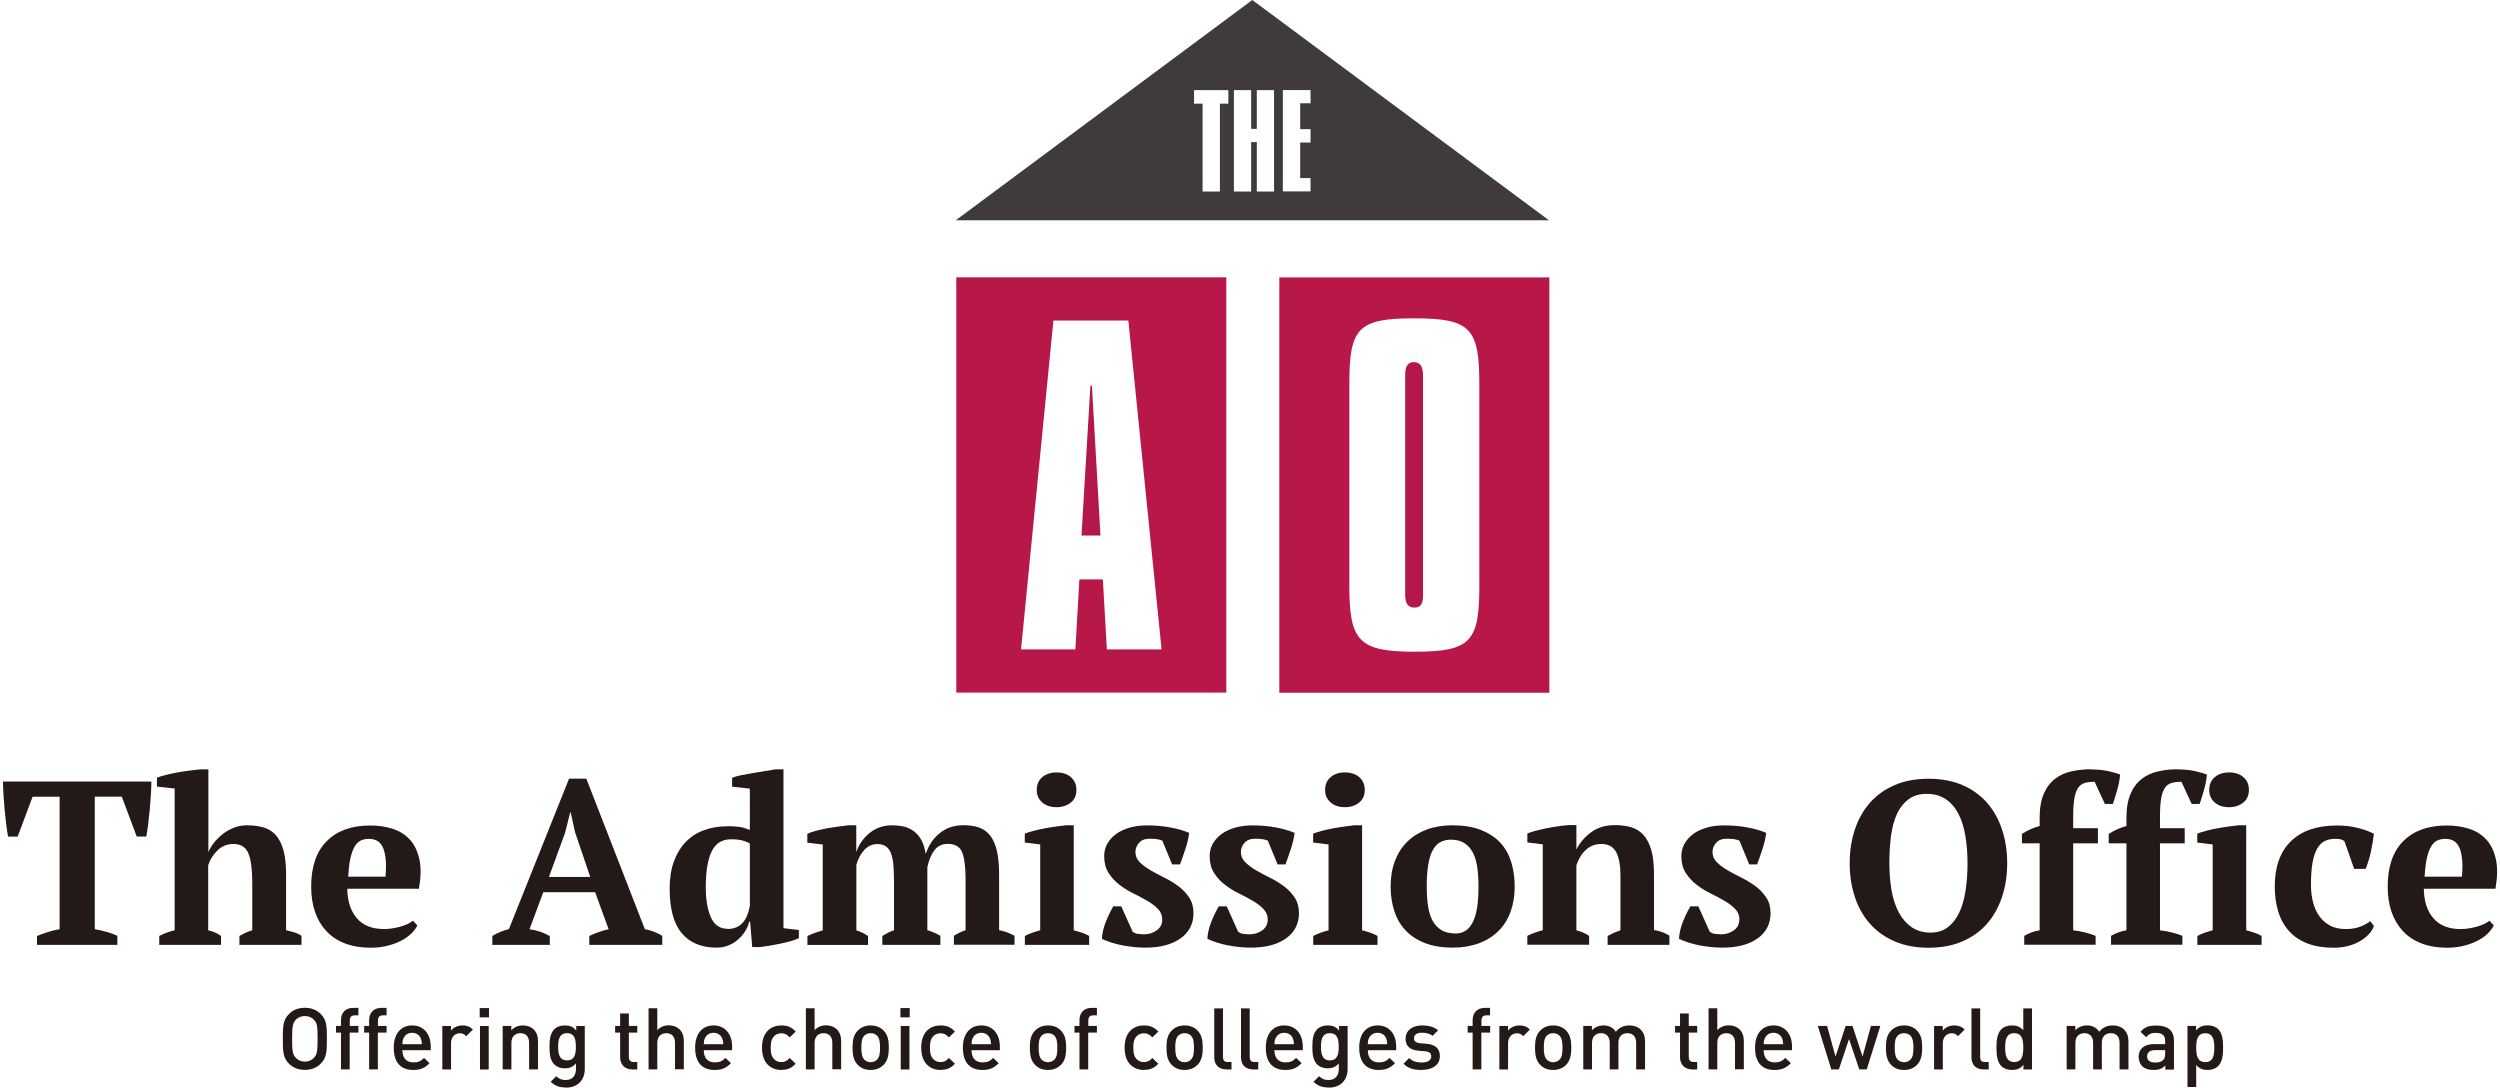 <?xml version="1.0" encoding="UTF-8"?>
<svg width="200px" height="87px" xmlns="http://www.w3.org/2000/svg" id="Layer_2" viewBox="0 0 260.36 113.52">
  <defs>
    <style>.cls-1{fill:#3f3b3a;}.cls-1,.cls-2,.cls-3,.cls-4{stroke-width:0px;}.cls-2{fill:#231916;}.cls-3{fill:#b4184a;}.cls-4{fill:#b81749;}</style>
  </defs>
  <g id="_レイヤー_1">
    <path class="cls-2" d="m11.93,98.63H3.56v-.93c.32-.13.69-.26,1.11-.4.41-.14.83-.24,1.25-.3v-13.83h-2.82l-1.56,4.16h-1c-.06-.32-.13-.74-.19-1.24-.06-.5-.12-1.02-.17-1.56-.05-.54-.09-1.07-.12-1.6-.03-.53-.05-.98-.05-1.35h15.49c0,.39-.02.84-.05,1.36s-.07,1.05-.12,1.58c-.05.54-.11,1.05-.17,1.55-.06.5-.13.91-.19,1.25h-1l-1.56-4.16h-2.82v13.83c.42.08.84.18,1.25.29.41.11.78.25,1.11.41v.93Z"></path>
    <path class="cls-2" d="m31.14,98.63h-6.45v-.93c.19-.11.4-.22.61-.32.21-.1.45-.19.73-.27v-4.93c0-1.4-.13-2.43-.4-3.09-.27-.66-.79-.99-1.57-.99-.65,0-1.2.22-1.66.67s-.78.96-.97,1.55v6.79c.26.07.49.14.69.22.2.08.42.2.65.37v.93h-6.45v-.93c.5-.26,1.04-.46,1.61-.59v-14.8l-1.85-.2v-.93c.24-.1.56-.19.94-.29.38-.1.78-.18,1.21-.26.42-.07.84-.14,1.27-.19.42-.06.79-.1,1.12-.13h.83v8.6h.02c.16-.37.38-.73.66-1.06.28-.33.59-.62.94-.88.35-.25.73-.45,1.13-.6.41-.15.84-.22,1.29-.22.65,0,1.23.08,1.74.23.51.15.94.43,1.28.82.34.39.6.92.78,1.57.18.66.27,1.49.27,2.5v5.83c.28.06.55.14.83.22.28.08.54.2.78.37v.93Z"></path>
    <path class="cls-2" d="m43.27,96.59c-.13.28-.34.56-.62.84s-.63.54-1.05.75c-.41.22-.89.4-1.44.54-.54.14-1.13.21-1.77.21-1.01,0-1.9-.15-2.68-.45s-1.43-.73-1.95-1.29c-.52-.56-.91-1.23-1.18-2.01-.27-.78-.4-1.66-.4-2.63,0-2.08.54-3.66,1.63-4.75,1.09-1.09,2.6-1.63,4.53-1.63.83,0,1.6.11,2.33.34.72.23,1.32.6,1.8,1.12.48.52.81,1.2,1,2.05.19.84.17,1.88-.04,3.09h-7.48c.02,1.28.34,2.31.99,3.07.64.76,1.59,1.14,2.84,1.14.54,0,1.09-.08,1.67-.24.58-.16,1.03-.37,1.35-.63l.46.49Zm-5.03-9.03c-.32,0-.61.06-.86.17-.25.11-.47.32-.65.62-.19.3-.33.71-.45,1.22s-.19,1.16-.24,1.94h3.9c.11-1.27.04-2.24-.22-2.92-.26-.68-.75-1.02-1.48-1.02Z"></path>
    <path class="cls-2" d="m57.1,98.63h-6.01v-.93c.26-.16.54-.3.84-.43.3-.12.6-.21.89-.28l6.28-15.71h1.8l6.11,15.71c.32.06.65.16.97.28.32.12.61.26.85.43v.93h-7.62v-.93c.31-.15.64-.28,1-.41.36-.13.7-.23,1.02-.29l-1.41-3.87h-5.41l-1.44,3.87c.75.1,1.45.33,2.12.71v.93Zm-.1-7.09h4.31l-1.58-4.65-.46-2.09h-.05l-.54,2.14-1.68,4.6Z"></path>
    <path class="cls-2" d="m77.9,96.22c-.08.36-.23.7-.44,1.02-.21.33-.46.61-.75.86-.29.25-.62.45-1,.6-.37.15-.77.22-1.19.22-1.61,0-2.83-.51-3.67-1.52s-1.25-2.57-1.25-4.66c0-1.07.15-2.01.44-2.81.29-.8.7-1.48,1.23-2.03.53-.55,1.16-.97,1.91-1.24.75-.28,1.57-.41,2.48-.41.29,0,.54,0,.74.02.2.02.39.04.56.06s.33.06.49.12c.15.06.33.12.52.18v-4.31l-1.85-.2v-.93c.23-.1.54-.19.94-.27s.82-.16,1.25-.23.87-.14,1.29-.21c.42-.06.77-.12,1.05-.17h.83v16.58l1.61.19v.85c-.23.11-.52.22-.88.32-.36.1-.73.19-1.12.27s-.77.15-1.13.21c-.37.06-.67.1-.91.13h-.83l-.22-2.65h-.1Zm-2.22.75c.57,0,1.05-.18,1.44-.54s.67-.97.85-1.83v-6.55c-.21-.13-.48-.24-.79-.32s-.71-.12-1.18-.12c-.94,0-1.62.43-2.02,1.28-.41.85-.61,2.09-.61,3.71,0,1.31.18,2.37.54,3.17.36.8.95,1.19,1.78,1.19Z"></path>
    <path class="cls-2" d="m97.89,98.63h-6.09v-.93c.16-.1.34-.2.55-.31.2-.11.43-.2.67-.28v-4.86c0-.75-.02-1.38-.06-1.9-.04-.52-.13-.95-.26-1.28-.13-.33-.31-.58-.54-.73-.23-.15-.52-.23-.88-.23-.52,0-.97.2-1.35.6-.38.4-.66.92-.84,1.57v6.84c.44.13.84.33,1.22.59v.93h-6.33v-.93c.23-.11.48-.22.75-.32.28-.1.56-.19.85-.27v-8.96l-1.61-.2v-.93c.26-.11.58-.22.96-.32.38-.1.77-.18,1.18-.26.41-.07.8-.13,1.18-.18.38-.05.7-.09.96-.12h.83v2.75h.02c.26-.76.72-1.41,1.38-1.95.66-.54,1.45-.8,2.37-.8.39,0,.77.04,1.14.12.37.08.72.23,1.03.45.32.22.59.52.82.91.23.39.39.89.49,1.51.29-.89.78-1.62,1.46-2.17.68-.55,1.51-.83,2.48-.83.6,0,1.13.08,1.59.23.46.15.85.43,1.17.82.32.39.56.92.72,1.59.16.67.24,1.51.24,2.54v5.78c.55.1,1.09.29,1.61.59v.93h-6.33v-.93c.37-.24.78-.44,1.22-.59v-5.3c0-1.27-.12-2.21-.35-2.81s-.74-.9-1.52-.9c-.58,0-1.04.22-1.38.66-.33.44-.58,1.03-.74,1.76v6.59c.28.08.52.17.74.27.22.1.43.2.62.32v.93Z"></path>
    <path class="cls-2" d="m113.4,98.63h-6.72v-.93c.24-.13.5-.24.75-.33.26-.09.54-.18.85-.26v-8.96l-1.61-.2v-.93c.24-.1.55-.19.91-.29.37-.1.75-.18,1.16-.26.41-.07.8-.14,1.19-.19.39-.06.73-.1,1.02-.13h.83v10.96c.32.08.62.17.88.26.26.09.5.2.73.33v.93Zm-5.48-16.17c0-.57.19-1.01.58-1.34.39-.32.88-.49,1.49-.49s1.11.16,1.49.49c.38.32.58.77.58,1.34s-.19.99-.58,1.31c-.39.32-.88.49-1.49.49s-1.11-.16-1.49-.49c-.38-.32-.58-.76-.58-1.31Z"></path>
    <path class="cls-2" d="m121.02,95.98c0-.42-.15-.79-.45-1.1-.3-.31-.67-.59-1.12-.85-.45-.26-.93-.52-1.46-.78-.53-.26-1.01-.56-1.46-.91-.45-.35-.82-.76-1.12-1.23-.3-.47-.45-1.05-.45-1.73,0-.49.11-.93.34-1.33.23-.4.54-.73.93-1.01.39-.28.86-.49,1.4-.65.54-.15,1.13-.23,1.77-.23.88,0,1.69.07,2.45.21.75.14,1.42.33,1.98.57-.06.52-.19,1.08-.39,1.67-.19.59-.38,1.13-.56,1.62h-.83l-1.02-2.48c-.19-.08-.4-.13-.61-.16-.21-.02-.45-.04-.71-.04-.49,0-.86.14-1.11.43-.25.28-.38.6-.38.96,0,.41.15.76.45,1.06s.67.58,1.12.84c.45.26.93.52,1.46.78.53.26,1.01.56,1.46.89.45.33.82.73,1.12,1.18.3.45.45,1,.45,1.63,0,1.12-.46,2-1.36,2.64-.91.64-2.13.96-3.65.96-.78,0-1.58-.08-2.41-.24s-1.54-.39-2.14-.68c.03-.58.17-1.18.41-1.78s.5-1.14.78-1.61h.83l1.19,2.65c.18.13.38.21.6.23s.43.04.62.04c.47,0,.9-.14,1.29-.41.39-.28.58-.66.58-1.14Z"></path>
    <path class="cls-2" d="m132.03,95.98c0-.42-.15-.79-.45-1.1-.3-.31-.67-.59-1.12-.85-.45-.26-.93-.52-1.46-.78-.53-.26-1.01-.56-1.46-.91-.45-.35-.82-.76-1.12-1.23-.3-.47-.45-1.05-.45-1.73,0-.49.11-.93.34-1.33.23-.4.54-.73.93-1.01.39-.28.86-.49,1.4-.65.54-.15,1.13-.23,1.77-.23.88,0,1.69.07,2.45.21.75.14,1.42.33,1.98.57-.07.52-.2,1.08-.39,1.67-.2.59-.38,1.13-.56,1.62h-.83l-1.02-2.48c-.19-.08-.4-.13-.61-.16-.21-.02-.45-.04-.71-.04-.49,0-.86.14-1.11.43-.25.28-.38.6-.38.96,0,.41.15.76.45,1.06s.67.58,1.12.84c.45.26.93.52,1.46.78.53.26,1.01.56,1.46.89.45.33.82.73,1.12,1.18.3.45.45,1,.45,1.63,0,1.12-.46,2-1.36,2.64s-2.13.96-3.65.96c-.78,0-1.58-.08-2.41-.24s-1.54-.39-2.14-.68c.03-.58.17-1.18.41-1.78s.5-1.14.78-1.61h.83l1.19,2.65c.18.13.38.21.6.23s.43.04.62.04c.47,0,.9-.14,1.29-.41.39-.28.58-.66.58-1.14Z"></path>
    <path class="cls-2" d="m143.5,98.63h-6.72v-.93c.24-.13.5-.24.75-.33.26-.09.54-.18.85-.26v-8.96l-1.61-.2v-.93c.24-.1.55-.19.91-.29.37-.1.75-.18,1.16-.26.41-.07.8-.14,1.19-.19.39-.06.73-.1,1.02-.13h.83v10.96c.33.08.62.17.88.26.26.09.5.2.73.33v.93Zm-5.48-16.17c0-.57.19-1.01.58-1.34s.88-.49,1.49-.49,1.11.16,1.49.49.58.77.58,1.34-.19.99-.58,1.31-.88.49-1.49.49-1.11-.16-1.49-.49-.58-.76-.58-1.31Z"></path>
    <path class="cls-2" d="m144.86,92.54c0-.99.15-1.88.45-2.67.3-.79.73-1.46,1.29-2.01.56-.55,1.24-.97,2.03-1.27.79-.29,1.7-.44,2.7-.44,1.14,0,2.11.16,2.93.48.82.32,1.49.75,2.02,1.31s.91,1.23,1.16,2.02c.24.79.37,1.64.37,2.57,0,.99-.15,1.88-.44,2.67-.29.79-.72,1.46-1.28,2.01-.56.55-1.24.97-2.05,1.27-.8.29-1.71.44-2.71.44-1.1,0-2.06-.16-2.87-.47s-1.49-.75-2.02-1.31c-.54-.56-.93-1.23-1.19-2.02-.26-.79-.39-1.64-.39-2.57Zm3.77,0c0,.73.04,1.4.13,2.01.09.61.25,1.12.47,1.55.23.42.54.75.93.99.39.24.89.35,1.51.35.36,0,.68-.08.97-.26.29-.17.54-.45.75-.83.21-.38.37-.88.48-1.51.11-.62.16-1.39.16-2.3,0-.75-.04-1.42-.13-2.02-.09-.6-.24-1.11-.46-1.53-.22-.42-.52-.75-.89-.99-.37-.23-.84-.35-1.41-.35-.42,0-.79.09-1.1.26s-.57.45-.78.83c-.21.38-.37.89-.47,1.51-.11.63-.16,1.39-.16,2.3Z"></path>
    <path class="cls-2" d="m173.96,98.63h-6.45v-.93c.21-.11.42-.22.62-.31.2-.09.44-.18.72-.28v-5.74c0-1.03-.15-1.83-.44-2.4s-.81-.87-1.56-.87c-.62,0-1.15.2-1.59.6-.45.4-.78.94-1.01,1.62v6.79c.26.07.49.14.69.23.2.09.42.21.64.35v.93h-6.45v-.93c.41-.21.94-.41,1.61-.59v-8.96l-1.61-.2v-.93c.21-.1.49-.19.83-.28.34-.09.71-.17,1.11-.26.4-.08.8-.15,1.22-.21.41-.06.79-.1,1.13-.13h.83v2.51h.02c.34-.68.85-1.27,1.53-1.77.68-.5,1.51-.74,2.48-.74.63,0,1.2.08,1.71.23.5.15.93.43,1.28.82.35.39.62.92.8,1.57.19.66.28,1.49.28,2.5v5.83c.65.11,1.18.31,1.61.59v.93Z"></path>
    <path class="cls-2" d="m181.27,95.98c0-.42-.15-.79-.45-1.1-.3-.31-.67-.59-1.12-.85-.45-.26-.93-.52-1.46-.78-.53-.26-1.01-.56-1.46-.91-.45-.35-.82-.76-1.12-1.23-.3-.47-.45-1.05-.45-1.73,0-.49.11-.93.34-1.33.23-.4.54-.73.92-1.01.39-.28.86-.49,1.4-.65s1.13-.23,1.77-.23c.88,0,1.69.07,2.45.21.75.14,1.42.33,1.98.57-.07.52-.19,1.08-.39,1.67-.19.59-.38,1.13-.56,1.62h-.83l-1.02-2.48c-.19-.08-.4-.13-.61-.16-.21-.02-.45-.04-.71-.04-.49,0-.86.14-1.11.43-.25.28-.38.6-.38.96,0,.41.15.76.45,1.06s.67.58,1.12.84c.45.26.93.52,1.46.78.53.26,1.01.56,1.46.89.45.33.82.73,1.12,1.18.3.45.45,1,.45,1.63,0,1.12-.46,2-1.36,2.64s-2.13.96-3.65.96c-.78,0-1.58-.08-2.41-.24-.83-.16-1.54-.39-2.14-.68.03-.58.17-1.18.41-1.78s.5-1.14.78-1.61h.83l1.19,2.65c.18.13.38.21.6.23.22.02.43.04.62.04.47,0,.9-.14,1.29-.41.39-.28.58-.66.58-1.14Z"></path>
    <path class="cls-2" d="m192.78,90.11c0-1.27.18-2.44.54-3.52s.88-2.01,1.58-2.8c.7-.79,1.56-1.4,2.58-1.84,1.02-.44,2.2-.66,3.53-.66s2.51.22,3.53.66c1.02.44,1.88,1.05,2.57,1.84.69.79,1.21,1.72,1.57,2.8.36,1.08.54,2.25.54,3.52s-.18,2.44-.54,3.52c-.36,1.08-.88,2.01-1.57,2.8-.69.79-1.55,1.4-2.57,1.84-1.02.44-2.2.66-3.53.66s-2.51-.22-3.53-.66-1.88-1.05-2.58-1.84c-.7-.79-1.23-1.72-1.58-2.8-.36-1.08-.54-2.25-.54-3.52Zm4.14,0c0,1.04.08,2,.24,2.89s.42,1.65.77,2.29c.35.64.8,1.14,1.34,1.51s1.2.55,1.96.55c.7,0,1.29-.18,1.78-.55.49-.37.88-.87,1.19-1.51.31-.64.53-1.4.67-2.29s.21-1.85.21-2.89-.08-2-.23-2.89c-.15-.88-.4-1.65-.73-2.29-.33-.64-.77-1.14-1.32-1.51-.54-.37-1.21-.55-1.98-.55s-1.37.18-1.88.55c-.5.37-.91.87-1.21,1.51-.3.64-.51,1.4-.63,2.29-.12.89-.18,1.85-.18,2.89Z"></path>
    <path class="cls-2" d="m218.01,80.32c.67,0,1.26.06,1.79.18s.93.24,1.21.35c-.05.54-.15,1.09-.32,1.66-.16.57-.31,1.04-.44,1.41h-.83l-1.07-2.31c-.42,0-.78.04-1.06.13-.28.09-.51.26-.68.52-.17.26-.3.63-.38,1.11-.08.48-.12,1.1-.12,1.86v1.22h2.58v1.58h-2.58v9.08c.84.1,1.62.29,2.34.58v.93h-7.45v-.93c.5-.29,1.04-.49,1.61-.58v-9.08h-1.85v-.98c.57-.37,1.18-.64,1.85-.83v-.85c0-1.01.14-1.84.43-2.5.28-.66.67-1.18,1.16-1.56.49-.38,1.06-.65,1.72-.79.66-.15,1.36-.22,2.11-.22Z"></path>
    <path class="cls-2" d="m227.07,80.32c.67,0,1.26.06,1.79.18s.93.24,1.21.35c-.05.54-.15,1.09-.32,1.66-.16.57-.31,1.04-.44,1.41h-.83l-1.07-2.31c-.42,0-.78.04-1.06.13-.28.09-.51.26-.68.52-.17.26-.3.63-.38,1.11-.08.48-.12,1.1-.12,1.86v1.22h2.58v1.58h-2.58v9.08c.84.1,1.62.29,2.34.58v.93h-7.45v-.93c.5-.29,1.04-.49,1.61-.58v-9.08h-1.85v-.98c.57-.37,1.18-.64,1.85-.83v-.85c0-1.01.14-1.84.43-2.5.28-.66.67-1.18,1.16-1.56.49-.38,1.06-.65,1.72-.79.66-.15,1.36-.22,2.11-.22Z"></path>
    <path class="cls-2" d="m235.79,98.63h-6.72v-.93c.24-.13.5-.24.75-.33.26-.09.54-.18.85-.26v-8.96l-1.61-.2v-.93c.24-.1.55-.19.91-.29.37-.1.75-.18,1.16-.26.41-.07.8-.14,1.19-.19.39-.06.73-.1,1.02-.13h.83v10.96c.33.08.62.17.88.26.26.09.5.2.73.33v.93Zm-5.48-16.17c0-.57.19-1.01.58-1.34s.88-.49,1.49-.49,1.11.16,1.49.49c.39.32.58.77.58,1.34s-.19.99-.58,1.31c-.38.32-.88.49-1.49.49s-1.11-.16-1.49-.49-.58-.76-.58-1.31Z"></path>
    <path class="cls-2" d="m247.5,96.66c-.11.33-.3.62-.56.89-.26.27-.57.51-.94.72s-.78.37-1.24.49c-.46.11-.95.17-1.45.17-1.07,0-1.99-.15-2.76-.45-.77-.3-1.41-.73-1.91-1.29s-.88-1.23-1.12-2.02c-.24-.79-.37-1.66-.37-2.62,0-2.06.56-3.64,1.69-4.74,1.13-1.1,2.73-1.64,4.81-1.64.79,0,1.53.09,2.19.26.67.17,1.22.37,1.66.6-.03.28-.08.58-.13.91-.06.33-.12.67-.19,1-.07.33-.16.66-.26.97-.1.32-.19.58-.29.79h-1.19l-1.02-2.9c-.11-.08-.24-.14-.37-.18-.13-.04-.33-.06-.58-.06-.42,0-.79.08-1.1.23-.31.15-.57.42-.79.79-.22.37-.38.87-.49,1.49-.11.62-.16,1.38-.16,2.29,0,.67.07,1.28.22,1.84.15.56.37,1.05.67,1.46s.68.74,1.13.97c.45.24.99.35,1.61.35.57,0,1.06-.08,1.49-.24.42-.16.78-.36,1.07-.58l.39.51Z"></path>
    <path class="cls-2" d="m260.02,96.59c-.13.28-.34.56-.62.84-.28.28-.63.54-1.05.75-.41.22-.89.4-1.44.54-.54.14-1.13.21-1.76.21-1.01,0-1.9-.15-2.68-.45s-1.43-.73-1.95-1.29-.91-1.23-1.18-2.01c-.27-.78-.4-1.66-.4-2.63,0-2.08.54-3.66,1.63-4.75,1.09-1.09,2.6-1.63,4.53-1.63.83,0,1.6.11,2.33.34.72.23,1.32.6,1.8,1.12.48.52.81,1.2,1,2.05.19.84.17,1.88-.04,3.09h-7.48c.02,1.28.34,2.31.99,3.07.64.76,1.59,1.14,2.84,1.14.54,0,1.09-.08,1.67-.24.58-.16,1.03-.37,1.35-.63l.46.49Zm-5.03-9.03c-.32,0-.61.06-.86.17-.25.11-.47.32-.65.62-.19.3-.33.71-.45,1.22-.11.51-.19,1.16-.24,1.94h3.9c.11-1.27.04-2.24-.22-2.92-.26-.68-.75-1.02-1.48-1.02Z"></path>
    <path class="cls-2" d="m33.17,111.04c-.41.41-.95.64-1.65.64s-1.24-.23-1.65-.64c-.63-.63-.65-1.26-.65-2.6s.02-1.97.65-2.6c.41-.41.95-.64,1.65-.64s1.24.23,1.65.64c.63.63.65,1.26.65,2.6s-.02,1.97-.65,2.6Zm-.7-4.59c-.24-.25-.56-.39-.95-.39s-.71.14-.95.39c-.31.34-.38.73-.38,1.99s.06,1.64.38,1.98c.24.25.56.4.95.4s.71-.15.95-.4c.32-.33.38-.72.38-1.98s-.05-1.66-.38-1.99Z"></path>
    <path class="cls-2" d="m36.2,107.79v3.84h-.91v-3.84h-.52v-.7h.52v-.62c0-.65.39-1.26,1.25-1.26h.57v.78h-.4c-.34,0-.5.2-.5.53v.57h.9v.7h-.9Z"></path>
    <path class="cls-2" d="m39.14,107.79v3.84h-.91v-3.84h-.52v-.7h.52v-.62c0-.65.39-1.26,1.25-1.26h.57v.78h-.4c-.34,0-.5.2-.5.53v.57h.9v.7h-.9Z"></path>
    <path class="cls-2" d="m41.7,109.63c0,.79.4,1.27,1.16,1.27.51,0,.78-.14,1.1-.47l.58.55c-.47.47-.9.71-1.7.71-1.14,0-2.04-.6-2.04-2.33,0-1.48.76-2.32,1.93-2.32s1.93.88,1.93,2.2v.39h-2.95Zm1.92-1.25c-.15-.34-.47-.57-.9-.57s-.75.23-.9.57c-.09.2-.11.34-.12.62h2.04c-.02-.28-.04-.42-.13-.62Z"></path>
    <path class="cls-2" d="m48.36,108.16c-.21-.21-.37-.3-.68-.3-.49,0-.9.39-.9,1.02v2.76h-.91v-4.54h.9v.49c.23-.32.7-.55,1.21-.55.44,0,.77.12,1.08.43l-.69.69Z"></path>
    <path class="cls-2" d="m49.77,106.2v-.97h.97v.97h-.97Zm.03,5.44v-4.54h.91v4.54h-.91Z"></path>
    <path class="cls-2" d="m54.93,111.63v-2.77c0-.71-.4-1.01-.91-1.01s-.94.31-.94,1.01v2.77h-.91v-4.54h.9v.46c.31-.34.75-.51,1.21-.51s.85.15,1.12.41c.35.34.46.77.46,1.28v2.9h-.91Z"></path>
    <path class="cls-2" d="m58.78,113.52c-.69,0-1.13-.16-1.6-.6l.58-.58c.29.27.54.4.99.4.77,0,1.07-.55,1.07-1.16v-.58c-.33.39-.71.52-1.17.52s-.83-.15-1.08-.4c-.44-.44-.51-1.07-.51-1.84s.07-1.41.51-1.85c.25-.25.64-.39,1.09-.39.48,0,.85.12,1.19.54v-.48h.89v4.51c0,1.11-.73,1.92-1.94,1.92Zm.11-5.67c-.82,0-.93.71-.93,1.42s.11,1.42.93,1.42.92-.71.92-1.42-.1-1.42-.92-1.42Z"></path>
    <path class="cls-2" d="m65.68,111.63c-.85,0-1.25-.61-1.25-1.26v-2.58h-.52v-.7h.52v-1.3h.91v1.3h.88v.7h-.88v2.54c0,.33.16.53.5.53h.38v.78h-.55Z"></path>
    <path class="cls-2" d="m70.16,111.63v-2.77c0-.71-.4-1.01-.91-1.01s-.94.31-.94,1.01v2.77h-.91v-6.38h.91v2.29c.3-.34.73-.51,1.19-.51s.85.15,1.12.41c.35.34.46.77.46,1.28v2.9h-.91Z"></path>
    <path class="cls-2" d="m73.16,109.63c0,.79.4,1.27,1.16,1.27.51,0,.78-.14,1.1-.47l.58.55c-.47.47-.9.71-1.7.71-1.14,0-2.04-.6-2.04-2.33,0-1.48.76-2.32,1.93-2.32s1.93.88,1.93,2.2v.39h-2.95Zm1.92-1.25c-.15-.34-.47-.57-.9-.57s-.75.23-.9.57c-.09.2-.11.34-.12.62h2.04c-.02-.28-.04-.42-.13-.62Z"></path>
    <path class="cls-2" d="m81.26,111.69c-1.02,0-2.02-.63-2.02-2.33s1-2.32,2.02-2.32c.63,0,1.07.18,1.5.64l-.63.61c-.29-.31-.51-.43-.87-.43s-.65.14-.84.4c-.2.25-.27.57-.27,1.1s.07.86.27,1.11c.2.26.49.4.84.4s.58-.12.87-.43l.63.6c-.43.46-.87.64-1.5.64Z"></path>
    <path class="cls-2" d="m86.58,111.63v-2.77c0-.71-.4-1.01-.91-1.01s-.94.31-.94,1.01v2.77h-.91v-6.38h.91v2.29c.3-.34.73-.51,1.19-.51s.85.15,1.12.41c.35.34.46.77.46,1.28v2.9h-.91Z"></path>
    <path class="cls-2" d="m91.94,111.15c-.3.3-.74.54-1.36.54s-1.06-.23-1.35-.54c-.43-.45-.54-1.02-.54-1.79s.11-1.33.54-1.78c.3-.3.73-.54,1.35-.54s1.07.23,1.36.54c.43.45.54,1.02.54,1.78s-.11,1.34-.54,1.79Zm-.69-3.04c-.17-.17-.4-.26-.67-.26s-.49.09-.66.26c-.28.28-.31.75-.31,1.25s.04.97.31,1.25c.17.17.39.27.66.27s.5-.1.67-.27c.28-.28.31-.75.31-1.25s-.04-.97-.31-1.25Z"></path>
    <path class="cls-2" d="m93.69,106.2v-.97h.97v.97h-.97Zm.03,5.44v-4.54h.91v4.54h-.91Z"></path>
    <path class="cls-2" d="m97.88,111.69c-1.02,0-2.02-.63-2.02-2.33s1-2.32,2.02-2.32c.63,0,1.07.18,1.5.64l-.63.61c-.29-.31-.51-.43-.87-.43s-.65.14-.84.4c-.2.25-.27.57-.27,1.1s.07.86.27,1.11c.2.26.49.4.84.4s.58-.12.87-.43l.63.6c-.43.46-.87.64-1.5.64Z"></path>
    <path class="cls-2" d="m101.11,109.63c0,.79.4,1.27,1.16,1.27.51,0,.78-.14,1.1-.47l.58.55c-.47.47-.9.71-1.7.71-1.14,0-2.04-.6-2.04-2.33,0-1.48.76-2.32,1.93-2.32s1.93.88,1.93,2.2v.39h-2.95Zm1.92-1.25c-.15-.34-.47-.57-.9-.57s-.75.23-.9.57c-.09.2-.11.34-.12.62h2.04c-.02-.28-.04-.42-.13-.62Z"></path>
    <path class="cls-2" d="m110.45,111.15c-.3.3-.74.54-1.36.54s-1.06-.23-1.35-.54c-.43-.45-.54-1.02-.54-1.79s.11-1.33.54-1.78c.3-.3.73-.54,1.35-.54s1.07.23,1.36.54c.43.45.54,1.02.54,1.78s-.11,1.34-.54,1.79Zm-.69-3.04c-.17-.17-.4-.26-.67-.26s-.49.09-.66.26c-.28.28-.31.75-.31,1.25s.04.97.31,1.25c.17.17.39.27.66.27s.5-.1.67-.27c.28-.28.31-.75.31-1.25s-.04-.97-.31-1.25Z"></path>
    <path class="cls-2" d="m113.29,107.79v3.84h-.91v-3.84h-.52v-.7h.52v-.62c0-.65.39-1.26,1.25-1.26h.57v.78h-.4c-.34,0-.5.2-.5.53v.57h.9v.7h-.9Z"></path>
    <path class="cls-2" d="m119.11,111.69c-1.02,0-2.02-.63-2.02-2.33s1-2.32,2.02-2.32c.63,0,1.07.18,1.5.64l-.63.61c-.29-.31-.51-.43-.87-.43s-.65.14-.84.4c-.2.25-.27.57-.27,1.1s.07.86.27,1.11c.2.26.49.4.84.4s.58-.12.87-.43l.63.6c-.43.46-.87.64-1.5.64Z"></path>
    <path class="cls-2" d="m124.71,111.15c-.3.3-.74.54-1.36.54s-1.06-.23-1.35-.54c-.43-.45-.54-1.02-.54-1.79s.11-1.33.54-1.78c.3-.3.73-.54,1.35-.54s1.07.23,1.36.54c.43.45.54,1.02.54,1.78s-.11,1.34-.54,1.79Zm-.69-3.04c-.17-.17-.4-.26-.67-.26s-.49.09-.66.26c-.28.28-.31.75-.31,1.25s.04.97.31,1.25c.17.17.39.27.66.27s.5-.1.67-.27c.28-.28.31-.75.31-1.25s-.04-.97-.31-1.25Z"></path>
    <path class="cls-2" d="m127.7,111.63c-.87,0-1.25-.58-1.25-1.25v-5.12h.91v5.07c0,.35.13.53.49.53h.4v.78h-.56Z"></path>
    <path class="cls-2" d="m130.49,111.63c-.87,0-1.25-.58-1.25-1.25v-5.12h.91v5.07c0,.35.13.53.49.53h.4v.78h-.56Z"></path>
    <path class="cls-2" d="m132.73,109.63c0,.79.4,1.27,1.16,1.27.51,0,.78-.14,1.1-.47l.58.55c-.47.47-.9.71-1.7.71-1.14,0-2.04-.6-2.04-2.33,0-1.48.76-2.32,1.93-2.32s1.93.88,1.93,2.2v.39h-2.95Zm1.92-1.25c-.15-.34-.47-.57-.9-.57s-.75.23-.9.57c-.09.2-.11.34-.12.62h2.04c-.02-.28-.04-.42-.13-.62Z"></path>
    <path class="cls-2" d="m138.41,113.52c-.69,0-1.13-.16-1.6-.6l.58-.58c.29.27.54.4.99.4.77,0,1.07-.55,1.07-1.16v-.58c-.33.39-.71.52-1.17.52s-.83-.15-1.08-.4c-.44-.44-.51-1.07-.51-1.84s.07-1.41.51-1.85c.25-.25.64-.39,1.09-.39.48,0,.85.12,1.19.54v-.48h.89v4.51c0,1.11-.73,1.92-1.94,1.92Zm.11-5.67c-.82,0-.93.71-.93,1.42s.11,1.42.93,1.42.92-.71.92-1.42-.1-1.42-.92-1.42Z"></path>
    <path class="cls-2" d="m142.48,109.63c0,.79.4,1.27,1.16,1.27.51,0,.78-.14,1.1-.47l.58.55c-.47.47-.91.71-1.7.71-1.14,0-2.04-.6-2.04-2.33,0-1.48.76-2.32,1.93-2.32s1.93.88,1.93,2.2v.39h-2.95Zm1.92-1.25c-.15-.34-.47-.57-.9-.57s-.75.23-.91.57c-.09.2-.11.34-.12.62h2.04c-.02-.28-.04-.42-.12-.62Z"></path>
    <path class="cls-2" d="m148.11,111.69c-.74,0-1.37-.12-1.91-.65l.6-.6c.37.38.86.47,1.31.47.56,0,.99-.2.99-.63,0-.31-.17-.49-.61-.54l-.73-.06c-.86-.08-1.34-.46-1.34-1.25,0-.9.76-1.39,1.71-1.39.69,0,1.26.14,1.68.51l-.57.58c-.29-.24-.69-.33-1.12-.33-.55,0-.82.23-.82.58,0,.31.18.47.63.52l.64.05c.94.08,1.43.49,1.43,1.29,0,.95-.81,1.44-1.89,1.44Z"></path>
    <path class="cls-2" d="m154.33,107.79v3.84h-.91v-3.84h-.52v-.7h.52v-.62c0-.65.39-1.26,1.25-1.26h.57v.78h-.4c-.34,0-.5.2-.5.53v.57h.91v.7h-.91Z"></path>
    <path class="cls-2" d="m158.71,108.16c-.21-.21-.37-.3-.68-.3-.49,0-.91.39-.91,1.02v2.76h-.91v-4.54h.9v.49c.23-.32.7-.55,1.21-.55.44,0,.77.12,1.08.43l-.69.69Z"></path>
    <path class="cls-2" d="m163.18,111.15c-.29.3-.74.54-1.36.54s-1.06-.23-1.35-.54c-.43-.45-.54-1.02-.54-1.79s.11-1.33.54-1.78c.3-.3.73-.54,1.35-.54s1.07.23,1.36.54c.43.45.54,1.02.54,1.78s-.11,1.34-.54,1.79Zm-.69-3.04c-.17-.17-.4-.26-.67-.26s-.49.09-.66.26c-.28.28-.31.75-.31,1.25s.04.97.31,1.25c.17.17.39.27.66.27s.5-.1.67-.27c.28-.28.31-.75.31-1.25s-.04-.97-.31-1.25Z"></path>
    <path class="cls-2" d="m170.49,111.63v-2.77c0-.71-.4-1.01-.91-1.01s-.94.31-.94.97v2.81h-.91v-2.77c0-.71-.4-1.01-.91-1.01s-.94.31-.94,1.01v2.77h-.91v-4.54h.9v.46c.3-.33.75-.51,1.21-.51.56,0,1,.22,1.29.66.37-.45.82-.66,1.42-.66.47,0,.88.15,1.15.41.35.34.48.77.48,1.28v2.9h-.91Z"></path>
    <path class="cls-2" d="m176.32,111.63c-.85,0-1.25-.61-1.25-1.26v-2.58h-.52v-.7h.52v-1.3h.91v1.3h.88v.7h-.88v2.54c0,.33.16.53.5.53h.38v.78h-.55Z"></path>
    <path class="cls-2" d="m180.81,111.63v-2.77c0-.71-.4-1.01-.91-1.01s-.94.31-.94,1.01v2.77h-.91v-6.38h.91v2.29c.3-.34.73-.51,1.19-.51s.85.15,1.12.41c.35.34.46.77.46,1.28v2.9h-.91Z"></path>
    <path class="cls-2" d="m183.8,109.63c0,.79.4,1.27,1.16,1.27.51,0,.78-.14,1.1-.47l.58.55c-.47.47-.9.71-1.7.71-1.14,0-2.04-.6-2.04-2.33,0-1.48.76-2.32,1.93-2.32s1.93.88,1.93,2.2v.39h-2.95Zm1.92-1.25c-.15-.34-.47-.57-.9-.57s-.75.23-.9.57c-.09.2-.11.34-.12.62h2.04c-.02-.28-.04-.42-.12-.62Z"></path>
    <path class="cls-2" d="m194.56,111.63h-.78l-1.07-3.17-1.06,3.17h-.79l-1.41-4.54h.97l.88,3.2,1.06-3.2h.71l1.05,3.2.88-3.2h.98l-1.42,4.54Z"></path>
    <path class="cls-2" d="m199.81,111.15c-.29.3-.74.54-1.36.54s-1.06-.23-1.35-.54c-.43-.45-.54-1.02-.54-1.79s.11-1.33.54-1.78c.3-.3.73-.54,1.35-.54s1.07.23,1.36.54c.43.45.54,1.02.54,1.78s-.11,1.34-.54,1.79Zm-.69-3.04c-.17-.17-.4-.26-.67-.26s-.49.09-.66.26c-.28.28-.31.75-.31,1.25s.04.97.31,1.25c.17.17.39.27.66.27s.5-.1.67-.27c.28-.28.31-.75.31-1.25s-.04-.97-.31-1.25Z"></path>
    <path class="cls-2" d="m204.09,108.16c-.21-.21-.37-.3-.68-.3-.49,0-.91.39-.91,1.02v2.76h-.91v-4.54h.9v.49c.23-.32.7-.55,1.21-.55.44,0,.77.12,1.08.43l-.69.69Z"></path>
    <path class="cls-2" d="m206.74,111.63c-.87,0-1.25-.58-1.25-1.25v-5.12h.91v5.07c0,.35.12.53.49.53h.4v.78h-.56Z"></path>
    <path class="cls-2" d="m210.92,111.63v-.48c-.34.41-.71.54-1.2.54-.46,0-.86-.15-1.11-.4-.44-.45-.51-1.17-.51-1.93s.07-1.47.51-1.92c.25-.25.64-.4,1.1-.4.48,0,.86.12,1.19.51v-2.29h.91v6.38h-.9Zm-.96-3.78c-.83,0-.95.7-.95,1.5s.12,1.51.95,1.51.94-.71.94-1.51-.12-1.5-.94-1.5Z"></path>
    <path class="cls-2" d="m220.95,111.63v-2.77c0-.71-.4-1.01-.91-1.01s-.94.31-.94.97v2.81h-.91v-2.77c0-.71-.4-1.01-.91-1.01s-.94.31-.94,1.01v2.77h-.91v-4.54h.9v.46c.3-.33.75-.51,1.21-.51.56,0,1,.22,1.29.66.37-.45.82-.66,1.42-.66.47,0,.88.15,1.15.41.35.34.48.77.48,1.28v2.9h-.91Z"></path>
    <path class="cls-2" d="m225.73,111.63v-.41c-.33.33-.65.47-1.21.47s-.94-.13-1.22-.41c-.23-.24-.36-.59-.36-.98,0-.76.53-1.31,1.58-1.31h1.19v-.32c0-.58-.28-.85-.99-.85-.48,0-.73.12-.99.45l-.59-.56c.42-.5.86-.66,1.62-.66,1.25,0,1.87.54,1.87,1.56v3.04h-.9Zm-.02-2.01h-1.05c-.55,0-.83.23-.83.65s.26.64.86.64c.32,0,.58-.04.82-.26.14-.13.2-.35.2-.67v-.37Z"></path>
    <path class="cls-2" d="m231.24,111.29c-.25.25-.64.4-1.1.4s-.86-.12-1.19-.52v2.3h-.91v-6.38h.9v.48c.34-.41.72-.54,1.2-.54s.86.15,1.11.4c.44.45.51,1.17.51,1.92s-.07,1.48-.51,1.93Zm-1.34-3.43c-.83,0-.95.7-.95,1.5s.12,1.51.95,1.51.94-.71.94-1.51-.12-1.5-.94-1.5Z"></path>
    <polygon class="cls-3" points="113.52 40.26 112.59 55.9 114.57 55.9 113.68 40.26 113.52 40.26"></polygon>
    <path class="cls-4" d="m99.52,28.95v43.35h28.19V28.95h-28.19Zm15.72,38.84l-.42-7.31h-2.45l-.42,7.31h-5.67l3.38-34.33h7.82l3.47,34.33h-5.71Z"></path>
    <path class="cls-1" d="m130.42,0l-30.95,22.99h61.91L130.42,0Zm-2.49,10.82h-.89v9.17h-1.81v-9.17h-.89v-1.41h3.58v1.41Zm4.76,9.17h-1.8v-5.15h-.59v5.15h-1.8v-10.58h1.8v4.04h.59v-4.04h1.8v10.58Zm3.81-6.5v1.39h-1.08v3.71h1.08v1.39h-2.89v-10.58h2.89v1.38h-1.08v2.7h1.08Z"></path>
    <path class="cls-3" d="m147.27,37.8c-.8,0-.89.76-.89,1.4v22.87c0,.68.13,1.35.97,1.35s.89-.68.89-1.35v-22.87c0-.68-.13-1.4-.97-1.4Z"></path>
    <path class="cls-4" d="m133.24,28.96v43.35h28.19V28.96h-28.19Zm20.88,32.18c0,5.79-.85,6.89-6.72,6.89s-6.85-1.1-6.85-6.89v-21.06c0-5.83.89-6.85,6.76-6.85s6.81,1.01,6.81,6.85v21.06Z"></path>
  </g>
</svg>
